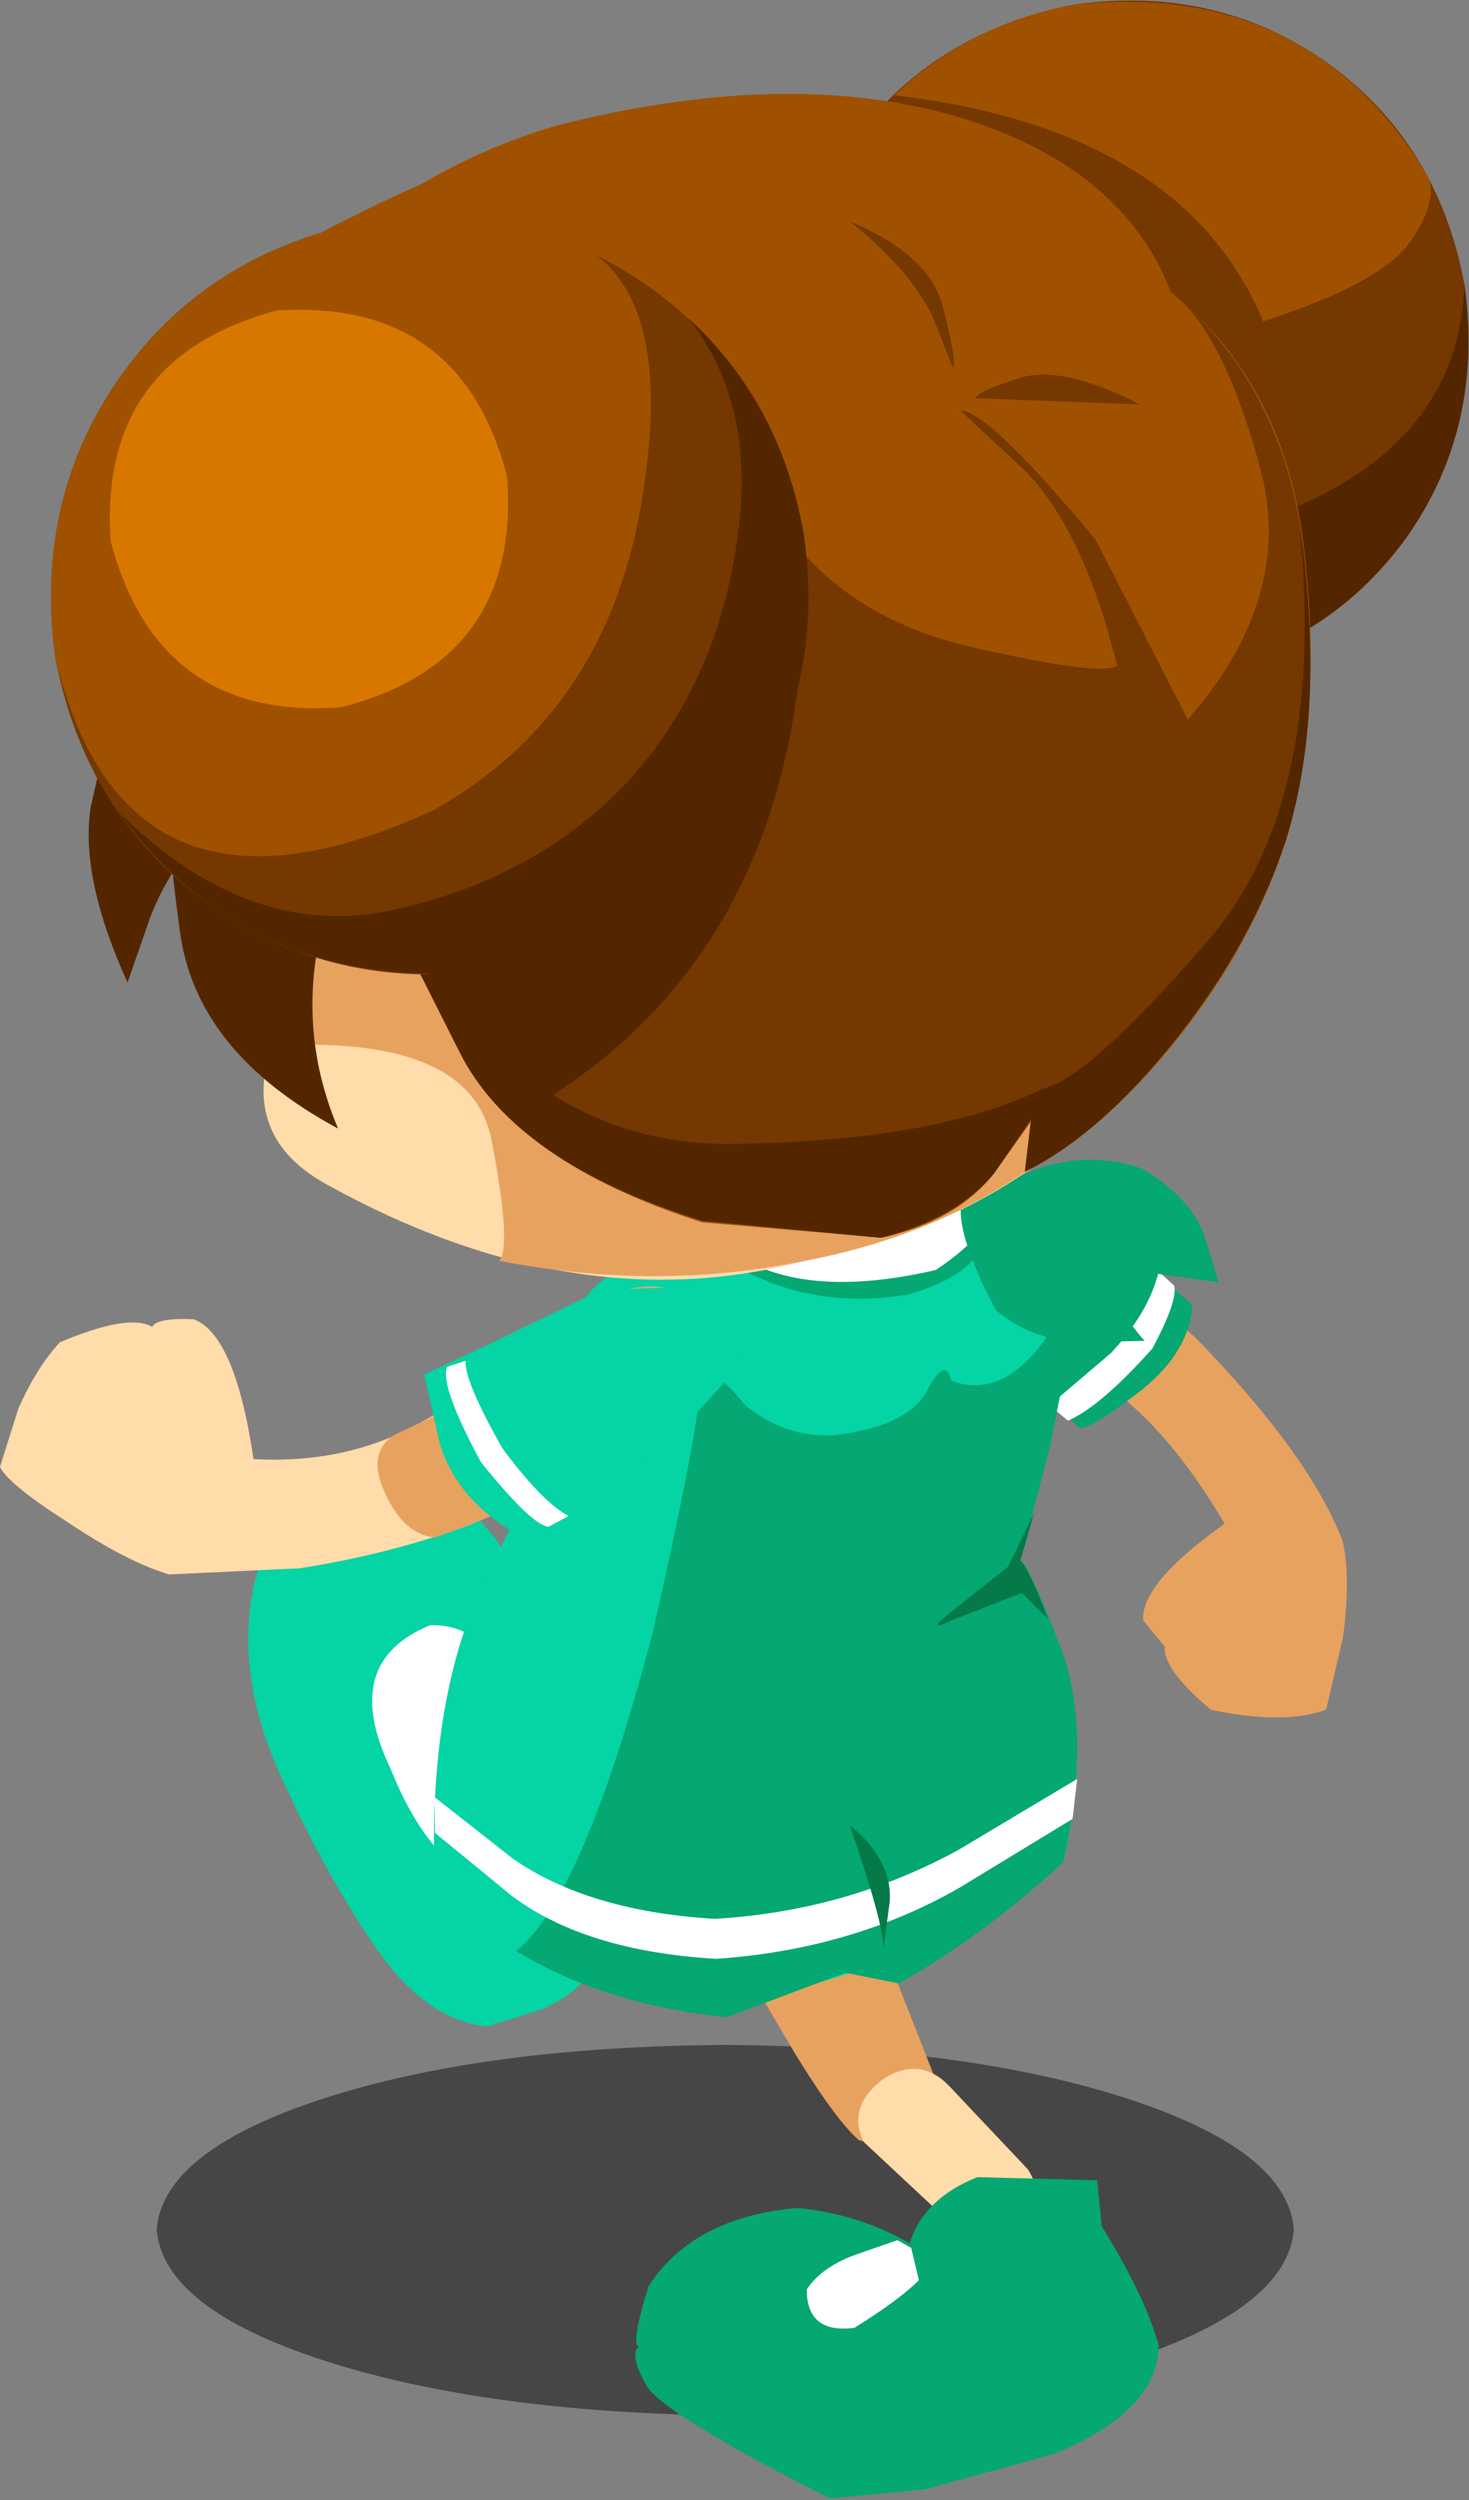 <?xml version="1.0" encoding="UTF-8" standalone="no"?>
<svg xmlns:xlink="http://www.w3.org/1999/xlink" height="81.3px" width="47.8px" xmlns="http://www.w3.org/2000/svg">
  <rect width="100%" height="100%" fill="#808080" stroke="none"/>
  <g transform="matrix(1.0, 0.0, 0.0, 1.0, 26.7, 40.65)">
    <path d="M10.0 36.1 Q4.75 37.8 -3.1 37.9 -10.95 37.8 -16.2 36.1 -21.4 34.4 -21.6 31.85 -21.4 29.3 -16.2 27.6 -10.95 25.9 -3.1 25.85 4.75 25.9 10.0 27.6 15.2 29.3 15.4 31.85 15.2 34.4 10.0 36.1" fill="#000000" fill-opacity="0.451" fill-rule="evenodd" stroke="none"/>
    <path d="M-8.5 16.7 Q-8.0 17.35 -7.2 19.7 -6.4 22.0 -7.7 23.75 -8.15 24.3 -9.1 24.7 L-10.85 25.25 Q-12.85 25.05 -14.5 22.65 -16.1 20.3 -17.45 17.35 -19.0 14.1 -18.5 11.2 -18.0 8.3 -14.7 7.45 -9.5 7.35 -8.95 15.0 L-8.5 16.7" fill="#05d4a4" fill-rule="evenodd" stroke="none"/>
    <path d="M-9.85 16.5 Q-8.8 17.65 -9.45 19.85 L-10.1 20.25 -10.95 20.55 Q-12.75 19.95 -14.0 16.85 -15.65 13.4 -12.7 12.2 -10.3 12.15 -10.05 15.75 L-9.85 16.5" fill="#ffffff" fill-rule="evenodd" stroke="none"/>
    <path d="M-10.05 18.95 L7.45 17.05 Q7.75 17.4 6.5 20.05 5.3 22.65 -1.4 23.3 -6.9 23.2 -8.55 21.2 -10.2 19.25 -10.05 18.95" fill="#1e304c" fill-rule="evenodd" stroke="none"/>
    <path d="M3.85 27.25 L2.85 28.3 Q1.95 29.15 1.25 28.95 0.5 28.3 -0.85 26.1 L-2.35 23.55 2.0 22.55 3.85 27.25" fill="#e8a260" fill-rule="evenodd" stroke="none"/>
    <path d="M6.75 29.9 Q7.45 31.0 6.4 31.85 L4.4 31.8 1.4 29.0 Q0.85 27.85 2.05 26.95 3.25 26.2 4.2 27.2 L6.75 29.9" fill="#ffdca9" fill-rule="evenodd" stroke="none"/>
    <path d="M9.0 30.25 L9.15 31.75 Q10.55 34.0 11.0 35.6 11.0 37.75 7.6 39.15 L3.4 40.3 0.3 40.6 Q-5.1 37.85 -5.65 36.95 -6.25 35.9 -5.9 35.65 -6.2 35.65 -5.6 33.7 -4.15 31.45 -0.75 31.15 1.25 31.35 2.9 32.3 3.35 30.85 5.1 30.15 L9.0 30.25" fill="#05a772" fill-rule="evenodd" stroke="none"/>
    <path d="M2.95 32.45 L3.2 33.5 Q2.55 34.15 1.1 35.05 -0.45 35.25 -0.45 33.8 0.05 33.05 1.2 32.65 L2.5 32.2 2.95 32.45" fill="#ffffff" fill-rule="evenodd" stroke="none"/>
    <path d="M7.9 3.65 Q7.3 3.5 5.55 2.15 4.4 0.6 6.0 -0.45 8.25 -0.65 12.2 2.85 15.95 6.7 17.0 9.5 17.25 10.7 17.0 12.6 L16.45 14.95 Q15.05 15.45 12.7 14.95 11.15 13.65 11.2 12.9 L10.5 12.05 Q10.4 10.85 13.15 8.9 10.7 4.75 7.9 3.65" fill="#e8a260" fill-rule="evenodd" stroke="none"/>
    <path d="M5.9 3.45 L5.1 -1.85 7.1 -1.8 Q9.1 -0.95 12.1 1.8 12.0 3.3 10.45 4.55 8.9 5.75 8.45 5.8 L7.15 4.65 5.9 3.45" fill="#05a772" fill-rule="evenodd" stroke="none"/>
    <path d="M10.8 3.2 Q9.1 5.1 8.05 5.55 L7.45 5.05 9.45 3.35 Q10.7 2.0 11.0 0.7 L11.5 1.15 Q11.65 1.6 10.8 3.2" fill="#ffffff" fill-rule="evenodd" stroke="none"/>
    <path d="M7.8 12.95 Q8.85 15.7 7.9 19.9 0.5 24.95 -4.9 24.2 -10.3 23.4 -12.55 20.7 -12.8 14.75 -11.0 10.9 L-8.75 6.25 -7.75 1.7 Q-7.3 0.95 -6.1 0.4 L-4.8 -0.2 -1.4 -1.4 3.4 -3.05 Q4.95 -3.4 6.55 -1.7 8.2 -0.05 8.35 1.95 L7.4 6.45 6.5 10.1 7.8 12.95" fill="#05d4a4" fill-rule="evenodd" stroke="none"/>
    <path d="M0.95 5.95 Q2.75 5.65 3.4 4.7 4.05 3.4 4.25 4.25 6.25 5.0 7.9 1.95 8.65 0.15 8.35 1.95 L7.45 6.45 6.5 10.1 Q6.75 10.15 7.8 12.9 8.85 15.6 7.9 19.9 5.3 22.3 2.55 23.85 L0.8 23.5 -3.05 24.95 Q-7.0 24.55 -9.9 22.8 -7.7 21.0 -5.45 12.4 -3.8 5.1 -3.95 4.3 -3.6 3.6 -2.45 5.05 -0.9 6.3 0.95 5.95" fill="#05a772" fill-rule="evenodd" stroke="none"/>
    <path d="M6.5 10.1 Q6.75 10.3 7.4 12.0 L6.55 11.15 4.25 12.05 Q3.3 12.5 4.4 11.65 L6.1 10.3 6.95 8.55 6.5 10.1" fill="#057947" fill-rule="evenodd" stroke="none"/>
    <path d="M8.2 18.5 L4.5 20.75 Q1.0 22.75 -3.4 23.05 -7.65 22.8 -10.05 21.0 L-12.55 18.95 -12.55 17.8 -10.0 19.8 Q-7.55 21.5 -3.45 21.75 0.85 21.5 4.5 19.5 L8.35 17.2 8.2 18.5" fill="#ffffff" fill-rule="evenodd" stroke="none"/>
    <path d="M5.15 -1.35 L5.35 -1.55 Q5.5 -1.45 5.25 -0.3 5.05 0.8 2.85 1.45 0.45 1.85 -1.65 1.05 L-3.85 0.1 -3.35 0.1 -1.35 0.65 Q0.5 1.15 2.5 0.7 5.7 -0.9 5.15 -1.35" fill="#05a772" fill-rule="evenodd" stroke="none"/>
    <path d="M-3.8 -0.2 L-1.15 -0.2 2.4 -0.65 4.4 -1.25 5.05 -1.4 Q5.9 -0.8 3.75 0.65 0.5 1.4 -1.6 0.7 -3.7 -0.05 -3.8 -0.2" fill="#ffffff" fill-rule="evenodd" stroke="none"/>
    <path d="M5.0 -1.75 L6.95 -2.6 Q8.75 -3.25 10.45 -2.65 12.0 -1.75 12.5 -0.45 L12.95 1.05 8.65 0.45 Q5.6 -1.15 5.15 -1.7 L5.0 -1.75" fill="#05a772" fill-rule="evenodd" stroke="none"/>
    <path d="M10.55 2.95 L8.65 3.0 Q6.95 3.0 5.7 1.95 4.1 -1.1 4.75 -1.9 5.5 -1.85 8.15 -0.05 L10.45 2.85 10.55 2.95" fill="#05a772" fill-rule="evenodd" stroke="none"/>
    <path d="M-3.6 3.15 Q-3.8 4.3 -6.3 6.1 -8.8 7.9 -11.45 8.95 -14.05 9.9 -16.95 10.35 L-21.2 10.55 Q-22.55 10.15 -24.5 8.85 -26.45 7.6 -26.7 7.05 L-26.1 5.15 Q-25.5 3.8 -24.75 3.0 -22.5 2.05 -21.75 2.5 -21.6 2.2 -20.4 2.25 -19.05 2.75 -18.45 6.8 -15.7 6.95 -13.45 5.85 L-10.0 3.95 -8.55 2.75 Q-7.25 1.65 -6.15 1.25 -3.9 0.85 -3.6 3.15" fill="#ffdca9" fill-rule="evenodd" stroke="none"/>
    <path d="M-10.0 3.95 L-8.55 2.75 Q-7.25 1.65 -6.15 1.25 -3.9 0.85 -3.6 3.15 -3.85 4.3 -6.3 6.1 -8.8 7.9 -11.45 8.95 L-12.55 9.35 Q-13.55 9.25 -14.15 7.95 -14.8 6.6 -13.85 6.0 -11.3 4.85 -10.0 3.95" fill="#e8a260" fill-rule="evenodd" stroke="none"/>
    <path d="M-3.0 1.15 Q-2.65 1.3 -2.25 2.8 -2.35 3.65 -4.5 5.75 -6.7 7.9 -9.6 9.4 -11.85 8.2 -12.4 6.25 L-12.9 4.05 -10.55 2.95 -7.15 1.3 -3.0 1.15" fill="#05d4a4" fill-rule="evenodd" stroke="none"/>
    <path d="M-10.35 6.45 Q-9.05 8.2 -8.2 8.65 L-8.85 9.0 Q-9.4 8.95 -11.05 6.9 -12.4 4.4 -12.15 3.8 L-11.55 3.6 Q-11.6 4.25 -10.35 6.45" fill="#ffffff" fill-rule="evenodd" stroke="none"/>
    <path d="M2.05 22.7 Q2.05 21.9 0.95 18.7 2.35 19.85 2.25 21.2 L2.05 22.7" fill="#057947" fill-rule="evenodd" stroke="none"/>
    <path d="M20.95 -31.4 Q21.6 -26.75 19.05 -23.15 16.45 -19.55 11.85 -18.7 7.2 -18.05 3.6 -20.6 0.05 -23.2 -0.85 -27.8 -1.5 -32.45 1.05 -36.05 3.65 -39.6 8.25 -40.5 12.9 -41.15 16.5 -38.6 20.1 -36.0 20.95 -31.4" fill="#743800" fill-rule="evenodd" stroke="none"/>
    <path d="M8.25 -40.5 Q15.8 -41.3 19.65 -35.1 20.2 -34.35 19.3 -32.95 18.45 -31.5 14.4 -30.2 11.8 -36.45 2.4 -37.55 4.8 -39.85 8.25 -40.5" fill="#9f5100" fill-rule="evenodd" stroke="none"/>
    <path d="M20.95 -31.4 Q21.6 -26.75 19.05 -23.15 16.45 -19.6 11.85 -18.7 7.2 -18.05 3.6 -20.6 0.05 -23.2 -0.85 -27.8 -1.25 -30.55 0.65 -29.0 L5.7 -25.15 Q8.8 -22.85 11.9 -23.05 20.75 -25.0 20.95 -31.4" fill="#532600" fill-rule="evenodd" stroke="none"/>
    <path d="M-23.2 -16.8 L-21.6 -16.2 Q-20.15 -15.6 -19.0 -14.8 -21.0 -12.9 -21.8 -10.85 L-22.55 -8.7 Q-24.1 -12.1 -23.75 -14.4 L-23.2 -16.8" fill="#532600" fill-rule="evenodd" stroke="none"/>
    <path d="M14.05 -19.95 Q15.1 -12.5 11.0 -6.8 6.9 -1.05 -0.5 0.35 -8.0 2.35 -16.1 -2.15 -19.25 -3.9 -17.5 -7.55 -19.7 -10.55 -20.75 -14.2 -21.8 -21.6 -17.7 -27.35 -13.6 -33.05 -6.2 -34.45 1.2 -35.5 6.9 -31.4 12.65 -27.3 14.05 -19.95" fill="#ffdca9" fill-rule="evenodd" stroke="none"/>
    <path d="M14.05 -19.95 Q15.05 -12.5 10.95 -6.8 6.85 -1.05 -0.5 0.35 -5.35 1.35 -10.45 0.35 -10.05 -0.15 -10.7 -3.55 -11.35 -6.95 -17.6 -6.65 -18.45 -7.75 -17.55 -14.05 -16.65 -20.4 -13.85 -26.8 -11.0 -33.2 -6.25 -34.45 1.2 -35.5 6.9 -31.4 12.65 -27.3 14.05 -19.95" fill="#e8a260" fill-rule="evenodd" stroke="none"/>
    <path d="M4.3 -36.9 Q9.8 -35.3 11.4 -31.15 15.15 -28.15 15.75 -22.7 16.35 -17.25 15.15 -13.35 14.1 -10.0 11.6 -6.85 9.1 -3.75 6.65 -2.55 L6.9 -4.25 5.65 -2.5 Q4.45 -0.95 2.0 -0.4 L-3.85 -0.9 Q-9.95 -2.85 -11.75 -6.45 L-14.05 -11.0 Q-17.2 -12.95 -19.15 -12.7 L-21.2 -12.4 Q-23.95 -22.4 -19.55 -28.5 -15.2 -34.6 -8.65 -36.55 -1.25 -38.45 4.3 -36.9" fill="#9f5100" fill-rule="evenodd" stroke="none"/>
    <path d="M11.7 -30.9 Q15.15 -27.85 15.75 -22.55 16.3 -17.15 15.15 -13.35 14.05 -10.05 11.55 -6.9 9.1 -3.75 6.65 -2.55 L6.85 -4.25 5.65 -2.5 Q4.4 -1.0 1.95 -0.4 L-3.85 -0.95 Q-9.95 -2.85 -11.75 -6.45 L-14.05 -11.0 Q-17.25 -13.0 -19.2 -12.75 L-21.2 -12.4 Q-13.1 -16.7 -8.3 -21.95 -3.45 -27.15 -1.25 -23.55 0.8 -20.55 4.95 -19.6 9.1 -18.65 9.65 -19.0 8.6 -23.3 6.7 -25.3 L4.55 -27.3 Q5.45 -27.3 8.95 -23.1 L11.95 -17.25 Q15.45 -21.25 14.3 -25.45 13.2 -29.5 11.7 -30.9" fill="#743800" fill-rule="evenodd" stroke="none"/>
    <path d="M7.25 -5.25 Q8.75 -5.6 12.6 -10.05 16.45 -14.5 15.6 -23.4 16.45 -17.55 15.15 -13.35 14.05 -10.0 11.6 -6.9 9.1 -3.75 6.65 -2.55 L6.85 -4.25 5.65 -2.5 Q4.4 -1.0 1.95 -0.4 L-3.85 -0.95 Q-9.95 -2.85 -11.75 -6.45 L-13.95 -10.85 Q-9.7 -3.45 -3.05 -3.45 3.65 -3.5 7.25 -5.25" fill="#532600" fill-rule="evenodd" stroke="none"/>
    <path d="M5.05 -27.7 Q5.05 -27.9 6.45 -28.35 7.85 -28.8 10.4 -27.5 L5.05 -27.7" fill="#743800" fill-rule="evenodd" stroke="none"/>
    <path d="M-11.4 -35.15 L-5.25 -31.85 -11.2 -30.0 Q-16.65 -28.25 -21.55 -26.15 -19.45 -31.55 -15.65 -33.4 -11.85 -35.3 -11.4 -35.15" fill="#9f5100" fill-rule="evenodd" stroke="none"/>
    <path d="M-21.1 -14.8 L-16.0 -12.3 -16.45 -9.3 Q-16.8 -6.55 -15.7 -3.95 -20.35 -6.45 -20.85 -10.4 -21.4 -14.4 -21.1 -14.8" fill="#532600" fill-rule="evenodd" stroke="none"/>
    <path d="M-0.55 -23.3 Q0.15 -18.1 -2.7 -14.1 -5.55 -10.1 -10.7 -9.1 -15.9 -8.4 -19.9 -11.25 -23.9 -14.1 -24.9 -19.25 -25.6 -24.45 -22.75 -28.45 -19.9 -32.45 -14.75 -33.45 -9.55 -34.15 -5.55 -31.3 -1.55 -28.45 -0.55 -23.3" fill="#743800" fill-rule="evenodd" stroke="none"/>
    <path d="M-14.75 -33.45 Q-10.7 -34.05 -7.3 -32.35 -4.7 -30.4 -5.9 -23.9 -7.15 -17.35 -12.6 -14.3 -22.6 -9.7 -24.9 -19.25 -25.6 -24.45 -22.75 -28.45 -19.9 -32.45 -14.75 -33.45" fill="#9f5100" fill-rule="evenodd" stroke="none"/>
    <path d="M-4.3 -30.3 Q-1.3 -27.55 -0.55 -23.3 0.2 -18.1 -2.7 -14.1 -5.55 -10.1 -10.7 -9.1 -18.45 -8.25 -22.85 -14.25 -18.6 -10.05 -13.95 -11.05 -9.3 -12.05 -6.3 -15.2 -3.45 -18.3 -2.75 -22.85 -2.0 -27.4 -4.3 -30.3" fill="#532600" fill-rule="evenodd" stroke="none"/>
    <path d="M-23.1 -23.05 Q-23.5 -29.0 -17.7 -30.55 -11.7 -30.95 -10.2 -25.15 -9.75 -19.15 -15.6 -17.65 -21.55 -17.2 -23.1 -23.05" fill="#d77700" fill-rule="evenodd" stroke="none"/>
    <path d="M-13.15 -9.95 Q-12.9 -9.95 -9.1 -12.5 -5.25 -15.05 -0.6 -19.7 -1.4 -9.0 -9.95 -4.3 -11.6 -6.2 -12.35 -8.0 L-13.15 -9.95" fill="#532600" fill-rule="evenodd" stroke="none"/>
    <path d="M4.3 -28.7 L3.65 -30.35 Q2.9 -31.9 0.95 -33.45 3.6 -32.35 4.0 -30.6 4.45 -28.85 4.3 -28.7" fill="#743800" fill-rule="evenodd" stroke="none"/>
  </g>
</svg>
